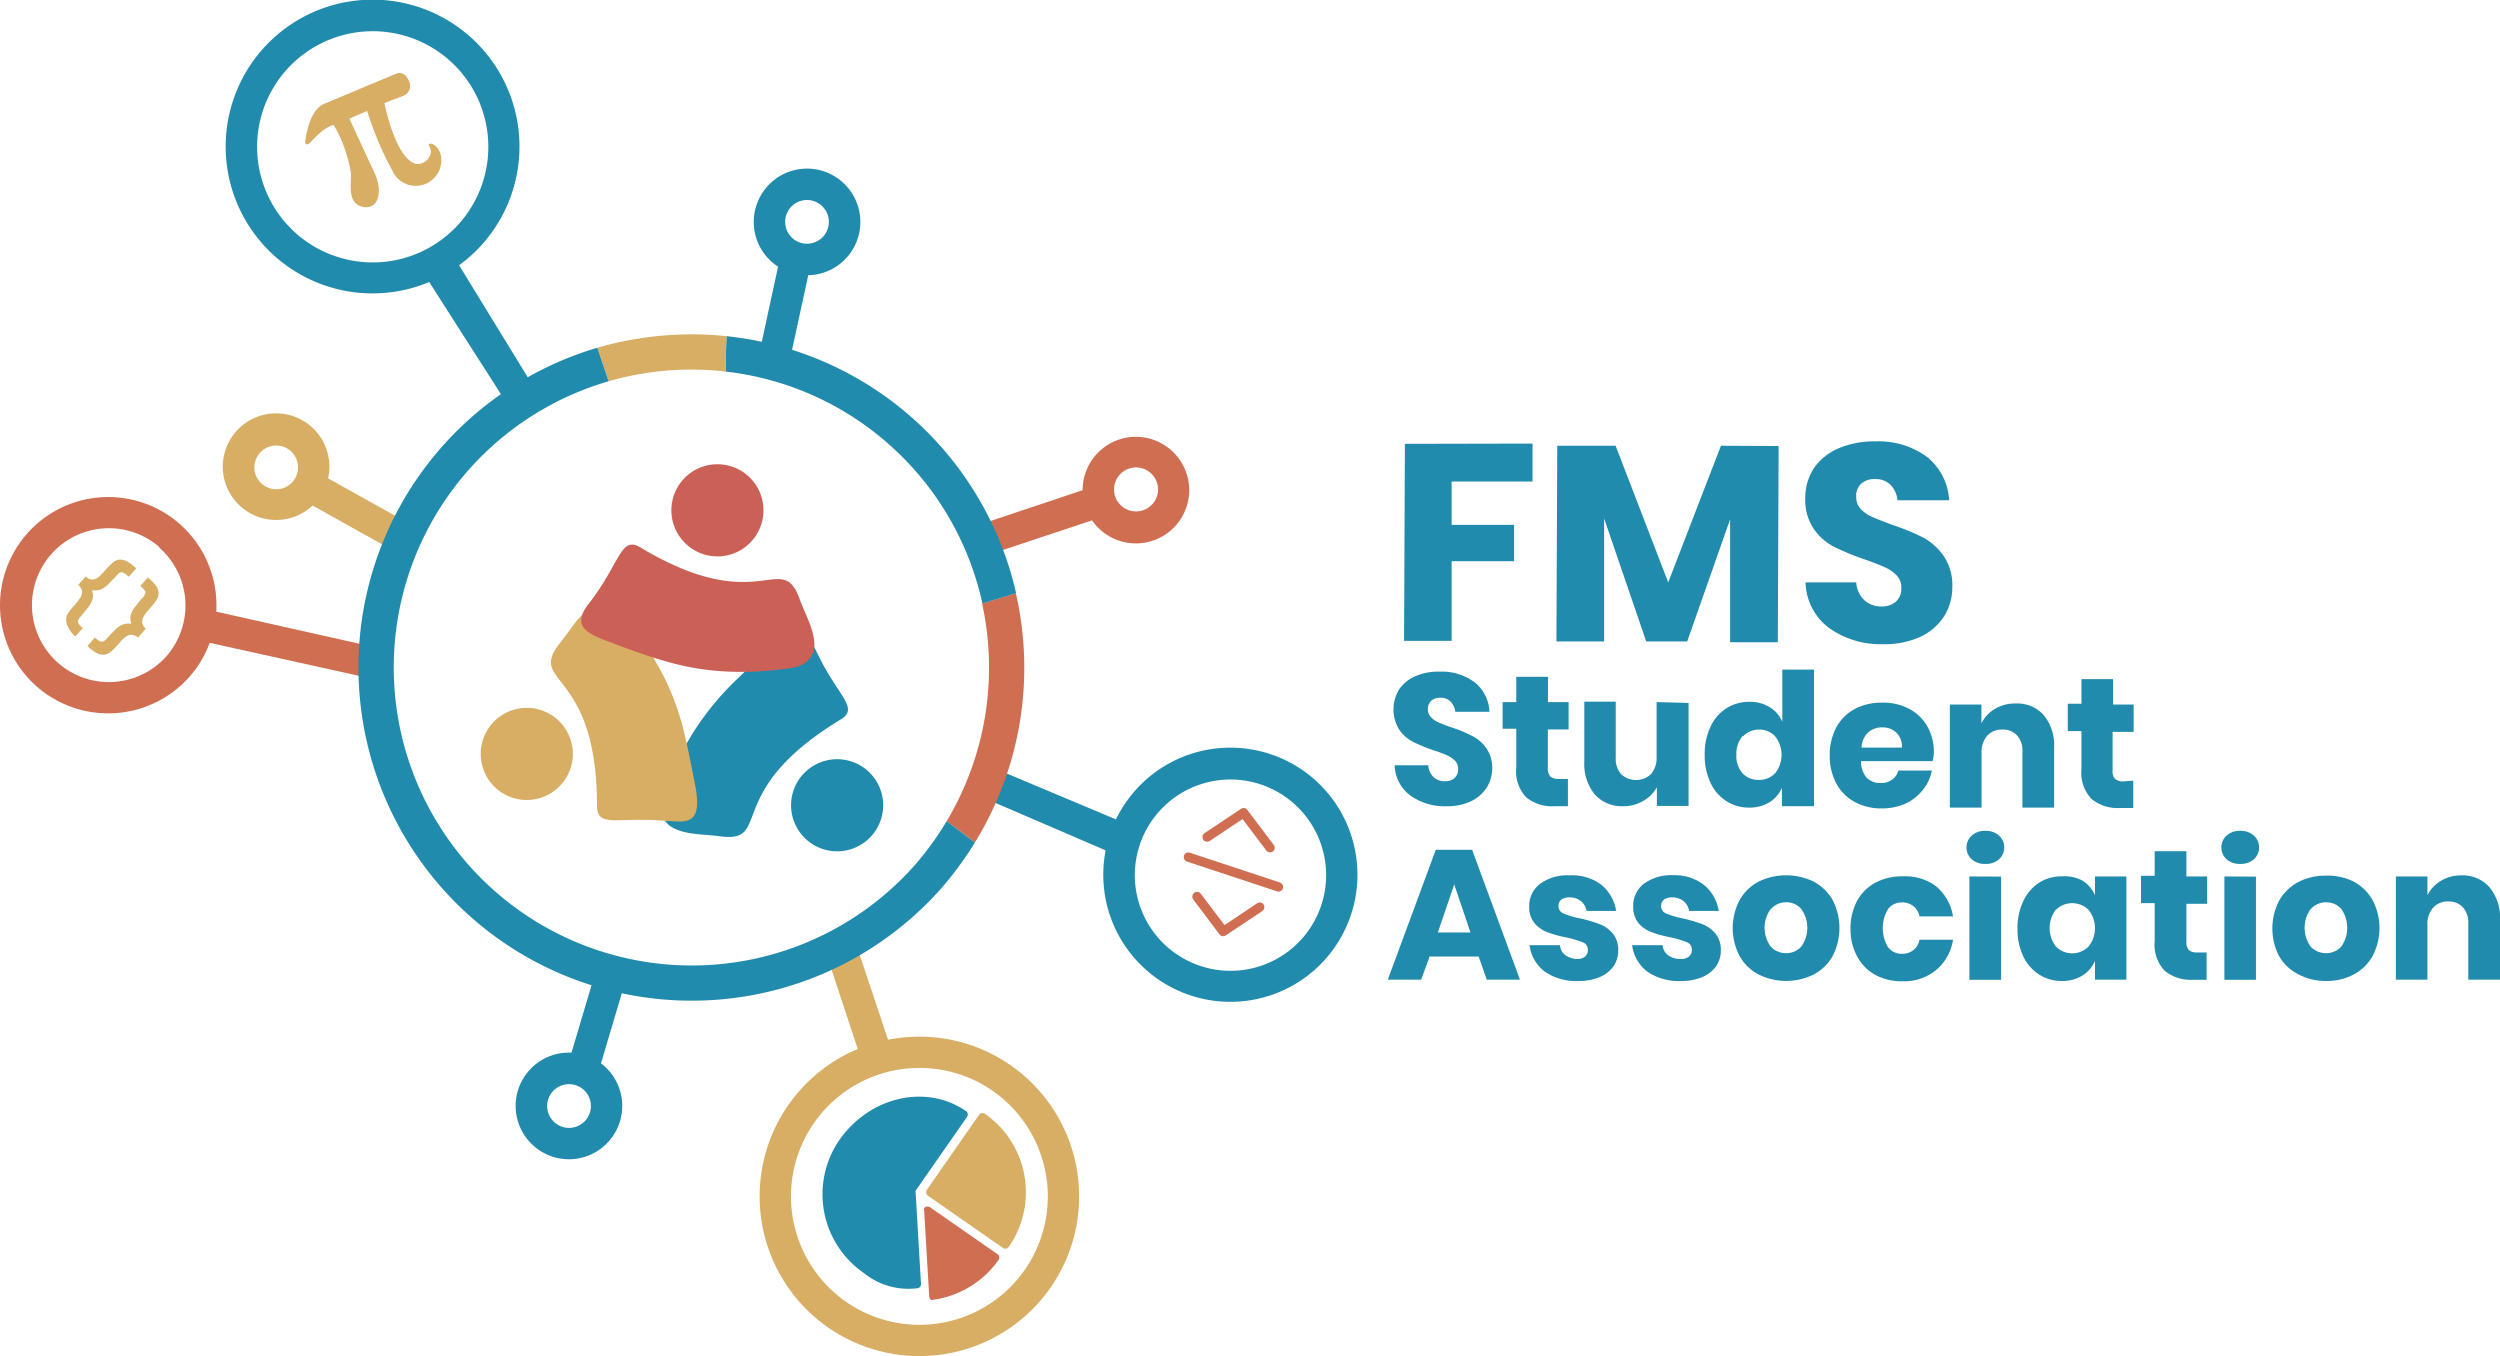 <svg xmlns="http://www.w3.org/2000/svg" viewBox="0 0 182.95 99.23">
  <title>fms</title>
  <g id="Layer_2" data-name="Layer 2">
    <g id="Layer_1-2" data-name="Layer 1">
      <g>
        <g>
          <path d="M108.21,70h-3.59L104,71.69h-2.44l3.51-9.5h2.66l3.5,9.5H108.8Zm-.6-1.76-1.19-3.52-1.2,3.52Z" fill="#208bac"/>
          <path d="M117.2,64.76a3.11,3.11,0,0,1,1.07,1.9h-2.16a1.26,1.26,0,0,0-.43-.73,1.33,1.33,0,0,0-.83-.26,1,1,0,0,0-.6.17.6.6,0,0,0-.2.48.57.57,0,0,0,.37.53,6,6,0,0,0,1.17.35,10.63,10.63,0,0,1,1.42.41,2.32,2.32,0,0,1,1,.69,1.86,1.86,0,0,1,.41,1.27,2,2,0,0,1-.35,1.15,2.34,2.34,0,0,1-1,.78,3.93,3.93,0,0,1-1.57.29,4,4,0,0,1-2.44-.68,2.86,2.86,0,0,1-1.13-1.94h2.23a1,1,0,0,0,.42.75,1.56,1.56,0,0,0,.92.26A.88.88,0,0,0,116,70a.63.63,0,0,0,.2-.48.57.57,0,0,0-.37-.56,7.44,7.44,0,0,0-1.21-.36,8.26,8.26,0,0,1-1.38-.38,2.22,2.22,0,0,1-.93-.65,1.8,1.8,0,0,1-.4-1.24,2,2,0,0,1,.78-1.64,3.34,3.34,0,0,1,2.17-.63A3.53,3.53,0,0,1,117.2,64.76Z" fill="#208bac"/>
          <path d="M124.7,64.76a3.12,3.12,0,0,1,1.08,1.9h-2.17a1.2,1.2,0,0,0-.42-.73,1.33,1.33,0,0,0-.83-.26,1,1,0,0,0-.6.17.6.6,0,0,0-.2.48.57.57,0,0,0,.37.53,6,6,0,0,0,1.17.35,10.63,10.63,0,0,1,1.42.41,2.32,2.32,0,0,1,1,.69,1.86,1.86,0,0,1,.41,1.27,2,2,0,0,1-.35,1.15,2.4,2.4,0,0,1-1,.78,3.93,3.93,0,0,1-1.57.29,4.06,4.06,0,0,1-2.45-.68,2.89,2.89,0,0,1-1.12-1.94h2.23a1,1,0,0,0,.42.75,1.52,1.52,0,0,0,.92.26.9.9,0,0,0,.6-.19.63.63,0,0,0,.2-.48.57.57,0,0,0-.37-.56,7.44,7.44,0,0,0-1.21-.36,8.26,8.26,0,0,1-1.38-.38,2.31,2.31,0,0,1-.94-.65,1.84,1.84,0,0,1-.39-1.24,2,2,0,0,1,.77-1.64,3.37,3.37,0,0,1,2.18-.63A3.48,3.48,0,0,1,124.7,64.76Z" fill="#208bac"/>
          <path d="M132.71,64.51a3.5,3.5,0,0,1,1.4,1.35,4.47,4.47,0,0,1,0,4.11,3.43,3.43,0,0,1-1.4,1.35,4.53,4.53,0,0,1-4,0,3.37,3.37,0,0,1-1.4-1.35,4.4,4.4,0,0,1,0-4.11,3.43,3.43,0,0,1,1.4-1.35,4.62,4.62,0,0,1,4,0Zm-3.12,2a2.32,2.32,0,0,0,0,2.77,1.49,1.49,0,0,0,1.11.47,1.46,1.46,0,0,0,1.11-.47,2.36,2.36,0,0,0,0-2.77,1.43,1.43,0,0,0-1.11-.48A1.46,1.46,0,0,0,129.59,66.53Z" fill="#208bac"/>
          <path d="M141.67,64.85a3.59,3.59,0,0,1,1.25,2.21h-2.45a1.26,1.26,0,0,0-.45-.75,1.31,1.31,0,0,0-.85-.27,1.24,1.24,0,0,0-1,.48,2.71,2.71,0,0,0,0,2.8,1.24,1.24,0,0,0,1,.48,1.31,1.31,0,0,0,.85-.27,1.28,1.28,0,0,0,.45-.76h2.45A3.56,3.56,0,0,1,141.67,71a3.7,3.7,0,0,1-2.44.81,4.07,4.07,0,0,1-2-.47A3.31,3.31,0,0,1,135.91,70a4.2,4.2,0,0,1-.49-2,4.25,4.25,0,0,1,.48-2.07,3.35,3.35,0,0,1,1.35-1.34,4.13,4.13,0,0,1,2-.46A3.75,3.75,0,0,1,141.67,64.85Z" fill="#208bac"/>
          <path d="M144.29,61.15a1.42,1.42,0,0,1,1-.35,1.45,1.45,0,0,1,1,.35,1.17,1.17,0,0,1,0,1.73,1.44,1.44,0,0,1-1,.34,1.41,1.41,0,0,1-1-.34,1.17,1.17,0,0,1,0-1.73Zm2.15,3v7.55h-2.32V64.14Z" fill="#208bac"/>
          <path d="M152.39,64.44a2.4,2.4,0,0,1,.92,1.07V64.14h2.3v7.55h-2.3V70.32a2.35,2.35,0,0,1-.92,1.07,2.76,2.76,0,0,1-1.49.4,3.07,3.07,0,0,1-1.67-.47A3.15,3.15,0,0,1,148.07,70a4.55,4.55,0,0,1-.43-2,4.61,4.61,0,0,1,.43-2.07,3.24,3.24,0,0,1,1.16-1.34,3.06,3.06,0,0,1,1.67-.46A2.76,2.76,0,0,1,152.39,64.44Zm-1.94,2.12a2.23,2.23,0,0,0,0,2.71,1.69,1.69,0,0,0,2.39,0,2.16,2.16,0,0,0,0-2.69,1.71,1.71,0,0,0-2.39,0Z" fill="#208bac"/>
          <path d="M161.48,69.7v2h-1a3,3,0,0,1-2.07-.66,2.77,2.77,0,0,1-.73-2.17V66.09h-1v-2h1V62.29H160v1.85h1.52v2H160V68.9a.88.88,0,0,0,.18.63.92.92,0,0,0,.62.17Z" fill="#208bac"/>
          <path d="M162.94,61.15a1.43,1.43,0,0,1,1-.35,1.42,1.42,0,0,1,1,.35,1.17,1.17,0,0,1,0,1.73,1.41,1.41,0,0,1-1,.34,1.43,1.43,0,0,1-1-.34,1.17,1.17,0,0,1,0-1.73Zm2.15,3v7.55h-2.31V64.14Z" fill="#208bac"/>
          <path d="M172.23,64.51a3.47,3.47,0,0,1,1.39,1.35,4.4,4.4,0,0,1,0,4.11,3.41,3.41,0,0,1-1.39,1.35,4.26,4.26,0,0,1-2,.47,4.33,4.33,0,0,1-2-.47A3.43,3.43,0,0,1,166.8,70a4.4,4.4,0,0,1,0-4.11,3.5,3.5,0,0,1,1.4-1.35,4.32,4.32,0,0,1,2-.46A4.25,4.25,0,0,1,172.23,64.51Zm-3.13,2a2.36,2.36,0,0,0,0,2.77,1.51,1.51,0,0,0,1.12.47,1.49,1.49,0,0,0,1.11-.47,2.4,2.4,0,0,0,0-2.77,1.46,1.46,0,0,0-1.11-.48A1.48,1.48,0,0,0,169.1,66.53Z" fill="#208bac"/>
          <path d="M182.18,64.93a3.46,3.46,0,0,1,.77,2.38v4.38h-2.32V67.58a1.66,1.66,0,0,0-.4-1.19,1.39,1.39,0,0,0-1.06-.42,1.42,1.42,0,0,0-1.11.45,1.77,1.77,0,0,0-.42,1.27v4h-2.31V64.14h2.31v1.38a2.57,2.57,0,0,1,1-1.07,2.85,2.85,0,0,1,1.51-.39A2.6,2.6,0,0,1,182.18,64.93Z" fill="#208bac"/>
        </g>
        <g>
          <path d="M108.8,57.63a2.82,2.82,0,0,1-1.14,1,4.09,4.09,0,0,1-1.83.37,4.27,4.27,0,0,1-2.64-.8,2.84,2.84,0,0,1-1.13-2.2h2.46a1.32,1.32,0,0,0,.38.86,1.17,1.17,0,0,0,.85.31,1,1,0,0,0,.7-.24.86.86,0,0,0,.26-.65.89.89,0,0,0-.23-.61,2.11,2.11,0,0,0-.59-.4c-.23-.1-.56-.23-1-.37a12.23,12.23,0,0,1-1.48-.61,2.79,2.79,0,0,1-1-.87,2.81,2.81,0,0,1,0-3,2.79,2.79,0,0,1,1.2-.95,4.21,4.21,0,0,1,1.75-.32A4,4,0,0,1,108,50a2.93,2.93,0,0,1,1,2.09h-2.5a1.32,1.32,0,0,0-.35-.75,1,1,0,0,0-.75-.28,1,1,0,0,0-.65.21.84.84,0,0,0-.26.64.79.79,0,0,0,.23.57,1.56,1.56,0,0,0,.56.39c.22.1.54.23,1,.38a10.28,10.28,0,0,1,1.5.63,2.79,2.79,0,0,1,1,.89,2.52,2.52,0,0,1,.42,1.51A2.73,2.73,0,0,1,108.8,57.63Z" fill="#208bac"/>
          <path d="M114.74,57v2h-1a3,3,0,0,1-2.06-.66,2.75,2.75,0,0,1-.72-2.17V53.33h-1V51.38h1V49.53h2.32v1.85h1.51v2h-1.52v2.82a.87.87,0,0,0,.18.62A.84.84,0,0,0,114,57Z" fill="#208bac"/>
          <path d="M123.57,51.44l0,7.54h-2.32V57.61a2.52,2.52,0,0,1-1,1,2.84,2.84,0,0,1-1.5.39,2.65,2.65,0,0,1-2.06-.88,3.52,3.52,0,0,1-.75-2.38l0-4.39h2.3l0,4.1a1.7,1.7,0,0,0,.39,1.2,1.6,1.6,0,0,0,2.19,0,1.83,1.83,0,0,0,.41-1.27l0-4Z" fill="#208bac"/>
          <path d="M129.52,51.76a2.26,2.26,0,0,1,.91,1.07V49h2.32l0,10H130.4V57.65a2.35,2.35,0,0,1-.91,1.06,2.78,2.78,0,0,1-1.49.39,3,3,0,0,1-1.67-.48,3.15,3.15,0,0,1-1.16-1.35,4.69,4.69,0,0,1-.42-2.05,4.58,4.58,0,0,1,.44-2.07,3.11,3.11,0,0,1,1.17-1.33,3.06,3.06,0,0,1,1.67-.46A2.73,2.73,0,0,1,129.52,51.76Zm-2,2.11a1.94,1.94,0,0,0-.45,1.36,1.88,1.88,0,0,0,.44,1.35,1.54,1.54,0,0,0,1.2.49,1.58,1.58,0,0,0,1.2-.49,2.18,2.18,0,0,0,0-2.69,1.58,1.58,0,0,0-1.2-.5A1.6,1.6,0,0,0,127.57,53.87Z" fill="#208bac"/>
          <path d="M141.43,55.7l-5.24,0a1.79,1.79,0,0,0,.43,1.23,1.37,1.37,0,0,0,1,.37,1.32,1.32,0,0,0,.85-.25,1.16,1.16,0,0,0,.45-.66h2.45a3.1,3.1,0,0,1-.66,1.42,3.47,3.47,0,0,1-1.27,1,4.2,4.2,0,0,1-1.72.35,4,4,0,0,1-2-.48,3.29,3.29,0,0,1-1.34-1.35,4.24,4.24,0,0,1-.48-2.06,4.32,4.32,0,0,1,.49-2.06,3.32,3.32,0,0,1,1.35-1.33,4.13,4.13,0,0,1,2-.46,4,4,0,0,1,2,.47,3.24,3.24,0,0,1,1.32,1.3,3.83,3.83,0,0,1,.46,1.91A3.57,3.57,0,0,1,141.43,55.7Zm-2.67-2.1a1.44,1.44,0,0,0-1-.37,1.51,1.51,0,0,0-1.05.37,1.6,1.6,0,0,0-.48,1.11h2.95A1.38,1.38,0,0,0,138.76,53.6Z" fill="#208bac"/>
          <path d="M149.56,52.33a3.47,3.47,0,0,1,.76,2.38l0,4.39H148V55a1.63,1.63,0,0,0-.39-1.18,1.37,1.37,0,0,0-1.06-.43,1.45,1.45,0,0,0-1.12.44,1.83,1.83,0,0,0-.42,1.27v4h-2.32l0-7.54H145v1.38a2.51,2.51,0,0,1,1-1.07,2.88,2.88,0,0,1,1.51-.39A2.62,2.62,0,0,1,149.56,52.33Z" fill="#208bac"/>
          <path d="M156.11,57.13v2h-1a3,3,0,0,1-2.06-.67,2.79,2.79,0,0,1-.73-2.17V53.5h-1v-2h1V49.7h2.31v1.86h1.51v2H154.6v2.82a.78.78,0,0,0,.18.62.84.84,0,0,0,.61.18Z" fill="#208bac"/>
        </g>
        <g>
          <path d="M112.15,32.46v2.78l-5.92,0v3.17h4.57v2.66l-4.57,0,0,5.83h-3.48l.06-14.42Z" fill="#208bac"/>
          <path d="M130.16,32.64,130.1,47h-3.49l0-9-3.14,8.94h-3l-3.08-9,0,9-3.49,0,.06-14.32,4.27,0,3.85,10,3.86-10Z" fill="#208bac"/>
          <path d="M142.3,45.05a4.15,4.15,0,0,1-1.72,1.53,6.24,6.24,0,0,1-2.75.56,6.48,6.48,0,0,1-4-1.2,4.29,4.29,0,0,1-1.7-3.32l3.71,0a1.94,1.94,0,0,0,.58,1.29,1.78,1.78,0,0,0,1.27.47,1.5,1.5,0,0,0,1.06-.36,1.29,1.29,0,0,0,.39-1,1.26,1.26,0,0,0-.35-.92,2.8,2.8,0,0,0-.88-.6q-.54-.24-1.47-.57a17.92,17.92,0,0,1-2.23-.92,4,4,0,0,1-1.48-1.31,3.75,3.75,0,0,1-.62-2.26,3.93,3.93,0,0,1,.66-2.22,4.21,4.21,0,0,1,1.82-1.43,6.61,6.61,0,0,1,2.64-.49,6,6,0,0,1,3.82,1.16,4.4,4.4,0,0,1,1.59,3.15l-3.78,0a1.89,1.89,0,0,0-.51-1.13,1.53,1.53,0,0,0-1.13-.42,1.44,1.44,0,0,0-1,.32,1.18,1.18,0,0,0-.38,1,1.2,1.2,0,0,0,.33.87,2.61,2.61,0,0,0,.84.58c.34.15.83.34,1.47.58a16.44,16.44,0,0,1,2.26.93,4.36,4.36,0,0,1,1.5,1.35,3.82,3.82,0,0,1,.63,2.28A4,4,0,0,1,142.3,45.05Z" fill="#208bac"/>
        </g>
        <g>
          <g>
            <path d="M10.1,46.66a1.09,1.09,0,0,0-.34-.19.52.52,0,0,0-.3,0,1,1,0,0,0-.34.19,3.3,3.3,0,0,0-.41.42,4.93,4.93,0,0,1-.66.66.84.84,0,0,1-.45.17,1.14,1.14,0,0,1-.53-.12,2.61,2.61,0,0,1-.54-.39l-.13-.12.54-.63a1.57,1.57,0,0,0,.4.29.31.31,0,0,0,.21,0,.53.53,0,0,0,.24-.19l.56-.59a2.23,2.23,0,0,1,.45-.37,1.22,1.22,0,0,1,.39-.14,1.49,1.49,0,0,1,.42,0,1.6,1.6,0,0,1-.07-.49,1.49,1.49,0,0,1,.22-.58,10.27,10.27,0,0,1,.67-.83,1,1,0,0,0,.19-.29.27.27,0,0,0,0-.21,2,2,0,0,0-.35-.37l.55-.62.14.12a3.56,3.56,0,0,1,.49.53,1,1,0,0,1,.15.46.92.92,0,0,1-.11.48,5.24,5.24,0,0,1-.49.64,3.45,3.45,0,0,0-.5.65.67.67,0,0,0-.09.45.82.82,0,0,0,.26.42l-.54.62Z" fill="#d8ad64"/>
            <path d="M5.72,42.81l.55-.62a1,1,0,0,0,.33.2.55.55,0,0,0,.31,0,.9.9,0,0,0,.34-.19,5.44,5.44,0,0,0,.4-.41,4.28,4.28,0,0,1,.67-.66.8.8,0,0,1,.45-.18,1.13,1.13,0,0,1,.52.13,2.61,2.61,0,0,1,.54.39l.14.12-.55.62A1.48,1.48,0,0,0,9,41.9a.3.3,0,0,0-.21,0,.66.66,0,0,0-.24.19c-.09.11-.28.31-.56.6a1.83,1.83,0,0,1-.44.36,1,1,0,0,1-.37.14,1.38,1.38,0,0,1-.45,0,1.11,1.11,0,0,1,.07.43,1.16,1.16,0,0,1-.1.42,2.36,2.36,0,0,1-.33.51l-.47.57a.61.61,0,0,0-.17.27.32.32,0,0,0,0,.21,1.18,1.18,0,0,0,.33.36l-.55.62-.13-.12A2.25,2.25,0,0,1,5,45.91a1,1,0,0,1-.15-.46A.8.8,0,0,1,4.91,45a3.35,3.35,0,0,1,.48-.64,4.18,4.18,0,0,0,.51-.66A.7.7,0,0,0,6,43.23.82.82,0,0,0,5.72,42.81Z" fill="#d8ad64"/>
          </g>
          <ellipse cx="50.38" cy="48.65" rx="21.84" ry="22.92" transform="translate(-19.42 54.35) rotate(-48.66)" fill="none"/>
          <g>
            <path d="M87.26,65.55a.35.35,0,0,1,.14-.22.34.34,0,0,1,.47.07l1.74,2.3L92,66.1a.34.34,0,0,1,.47.09.36.36,0,0,1-.09.48l-2.68,1.78a.33.33,0,0,1-.46-.08l-1.93-2.56A.37.37,0,0,1,87.26,65.55Z" fill="#d06e52"/>
            <path d="M88,61.2a.35.35,0,0,1,.15-.23l2.67-1.78a.33.33,0,0,1,.46.08l1.93,2.56a.34.34,0,0,1-.06.48.35.35,0,0,1-.48-.07l-1.74-2.3-2.4,1.6a.35.35,0,0,1-.48-.09A.38.38,0,0,1,88,61.2Z" fill="#d06e52"/>
            <path d="M86.64,62.67s0,0,0-.05a.34.34,0,0,1,.43-.22l6.59,2.18a.35.35,0,0,1,.22.44.34.34,0,0,1-.43.21l-6.59-2.18A.33.33,0,0,1,86.64,62.67Z" fill="#d06e52"/>
          </g>
          <path d="M30.45,12c-1.54-.41-2.32-4.46-2.32-4.46L29.54,7a.79.79,0,0,0,.38-1.09c-.36-.85-1-.49-1-.49L23.7,7.61c-.85.37-1.2,1.67-1.34,2.56-.08.47.1.51.43.17,1.14-1.23,1.64-1.18,1.64-1.18a10.12,10.12,0,0,1,1.26,3.57c0,1-.26,2.26,1,2.43,1,.1,1.39-1.15.65-2.66-.39-.8-1.77-3.82-1.77-3.82l1.3-.56a23.84,23.84,0,0,0,1.84,4.36,1.87,1.87,0,0,0,3.58-.86,1.39,1.39,0,0,0-.37-.89c-.34-.33-.63-.23-.52-.06a1.28,1.28,0,0,1,.14.35A1,1,0,0,1,30.45,12Z" fill="#d8ad64"/>
          <path d="M72.08,81.51a.31.31,0,0,0-.43.07l-3.82,5.49a.31.31,0,0,0,.07.43l5.49,3.82a.31.31,0,0,0,.43-.07A7,7,0,0,0,72.08,81.51Z" fill="#d8ad64"/>
          <path d="M67.4,94,67,87.14l3.77-5.41a.3.3,0,0,0-.08-.42c-2.89-2-7-1.08-9.24,2.08a7,7,0,0,0,1.74,9.75,5.2,5.2,0,0,0,3.89,1.14A.31.31,0,0,0,67.4,94Z" fill="#208bac"/>
          <path d="M73.05,91.82l-5-3.48a.31.31,0,0,0-.42.08.26.26,0,0,0,0,.19L68,94.89a.33.33,0,0,0,.11.22h0a.28.28,0,0,0,.22,0,7,7,0,0,0,4.75-2.92A.31.31,0,0,0,73.05,91.82Z" fill="#d06e52"/>
          <path d="M59.56,96.33a11.69,11.69,0,1,1,16.5-1.06A11.7,11.7,0,0,1,59.56,96.33ZM73.49,80.49a9.4,9.4,0,1,0,.85,13.27A9.41,9.41,0,0,0,73.49,80.49Z" fill="#d8ad64"/>
          <path d="M83.9,71A9.3,9.3,0,1,1,97,70.18,9.3,9.3,0,0,1,83.9,71ZM94.66,58.78a7,7,0,1,0,.64,9.89A7,7,0,0,0,94.66,58.78Z" fill="#208bac"/>
          <path d="M20.18,18.81a10.75,10.75,0,1,1,15.17-1A10.76,10.76,0,0,1,20.18,18.81ZM32.86,4.39a8.46,8.46,0,1,0,.77,11.94A8.46,8.46,0,0,0,32.86,4.39Z" fill="#208bac"/>
          <path d="M2.69,50.24a7.92,7.92,0,1,1,11.18-.72A7.94,7.94,0,0,1,2.69,50.24Zm9-10.18a5.63,5.63,0,1,0,.5,7.95A5.64,5.64,0,0,0,11.64,40.06Z" fill="#d06e52"/>
          <path d="M39.06,83.86a3.9,3.9,0,1,1,5.5-.35A3.89,3.89,0,0,1,39.06,83.86Zm3.63-4.13A1.6,1.6,0,1,0,42.84,82,1.6,1.6,0,0,0,42.69,79.73Z" fill="#208bac"/>
          <polygon points="63.43 78.76 60.4 69.58 62.57 68.86 65.64 78.03 63.43 78.76" fill="#d8ad64"/>
          <polygon points="71.36 58.12 72.25 56.01 82.49 60.31 81.63 62.54 71.36 58.12" fill="#208bac"/>
          <polygon points="37.32 29.88 30.61 19.39 32.88 18.24 39.27 28.67 37.32 29.88" fill="#208bac"/>
          <g>
            <path d="M17.63,37.08a3.9,3.9,0,1,1,5.5-.35A3.9,3.9,0,0,1,17.63,37.08ZM21.27,33a1.6,1.6,0,1,0,.14,2.27A1.62,1.62,0,0,0,21.27,33Z" fill="#d8ad64"/>
            <rect x="24.99" y="33.72" width="2.29" height="7.57" transform="translate(-19.35 42.06) rotate(-60.85)" fill="#d8ad64"/>
          </g>
          <polygon points="14.47 46.85 14.65 44.5 27.73 47.43 27.23 49.67 14.47 46.85" fill="#d06e52"/>
          <rect x="40.08" y="73.56" width="7.28" height="2.29" transform="translate(-40.35 95.32) rotate(-73.45)" fill="#208bac"/>
          <path d="M61.41,13.13a3.9,3.9,0,1,1-5.46.76A3.89,3.89,0,0,1,61.41,13.13ZM58.1,17.52a1.6,1.6,0,1,0-.32-2.25A1.61,1.61,0,0,0,58.1,17.52Z" fill="#208bac"/>
          <rect x="53.81" y="21.46" width="7.28" height="2.29" transform="translate(23.17 73.96) rotate(-77.76)" fill="#208bac"/>
          <path d="M87,36.32A3.9,3.9,0,1,1,83.64,32,3.91,3.91,0,0,1,87,36.32Zm-5.46-.72a1.61,1.61,0,1,0,1.8-1.38A1.61,1.61,0,0,0,81.54,35.6Z" fill="#d06e52"/>
          <polygon points="81.21 37.65 72.42 40.57 71.73 38.38 80.24 35.53 81.21 37.65" fill="#d06e52"/>
          <path d="M69.28,60.09l2.06,1.57a24.43,24.43,0,0,0,3-18.25l-2.47.75A21.94,21.94,0,0,1,69.28,60.09Z" fill="#d06e52"/>
          <path d="M65,32.47a21.7,21.7,0,0,1,6.89,11.69l2.47-.75A24.34,24.34,0,0,0,53.16,24.6l-.07,2.59A21.7,21.7,0,0,1,65,32.47Z" fill="#208bac"/>
          <path d="M53.09,27.19l.07-2.59a24.75,24.75,0,0,0-9.45.85l.83,2.45A21.87,21.87,0,0,1,53.09,27.19Z" fill="#d8ad64"/>
          <path d="M71.34,61.66l-2.06-1.57A22.46,22.46,0,0,1,67,63.25,21.81,21.81,0,1,1,44.54,27.9l-.83-2.45A24.39,24.39,0,1,0,68.89,65,25.37,25.37,0,0,0,71.34,61.66Z" fill="#208bac"/>
          <g>
            <path d="M52.61,61.19c-1-.14-2.59-.08-3.52-.71a1.56,1.56,0,0,1-.49-.5c-.55-.9,0-2,.37-2.82a20.7,20.7,0,0,1,1.78-3.59,21,21,0,0,1,3.32-4c.79-.77,1.65-1.53,2.6-2.37,1.72-1.51,2.34-1.12,3,.32l.24.49c1.47,3,3,3.83,1.58,4.66C52.72,58,56.65,61.77,52.61,61.19Z" fill="#208bac"/>
            <path d="M58.29,60.52a3.37,3.37,0,1,1,4.58,1.37A3.37,3.37,0,0,1,58.29,60.52Z" fill="#208bac"/>
          </g>
          <g>
            <path d="M35.72,57a3.37,3.37,0,1,1,4.66,1A3.36,3.36,0,0,1,35.72,57Z" fill="#d8ad64"/>
            <path d="M49.06,60.08l-.32,0c-3.47-.34-5.05.56-5.05-1.1,0-10.21-5.25-8.82-2.65-12,.18-.22.38-.5.59-.79.66-.92,1.48-2,2.53-2s1.67,1.06,2.23,1.78A22.18,22.18,0,0,1,48,48.45,18.71,18.71,0,0,1,49.91,53c.38,1.42.66,2.93,1,4.65C51.29,59.94,50.63,60.26,49.06,60.08Z" fill="#d8ad64"/>
          </g>
          <g>
            <path d="M53.69,49.16a19,19,0,0,1-4.84-.73c-1.44-.4-2.9-.94-4.56-1.57-1-.37-1.51-.72-1.69-1.12s0-1,.57-1.67c2.25-2.94,2.25-4.89,3.71-4,8.78,5.26,10.3,0,11.67,3.85.35,1,1.26,2.52,1,3.68a1.78,1.78,0,0,1-.18.43c-.53.9-1.75.89-2.67,1A21,21,0,0,1,53.69,49.16Z" fill="#cb6156"/>
            <path d="M50.62,40.14a3.37,3.37,0,1,1,4.68-.92A3.36,3.36,0,0,1,50.62,40.14Z" fill="#cb6156"/>
          </g>
        </g>
      </g>
    </g>
  </g>
</svg>
